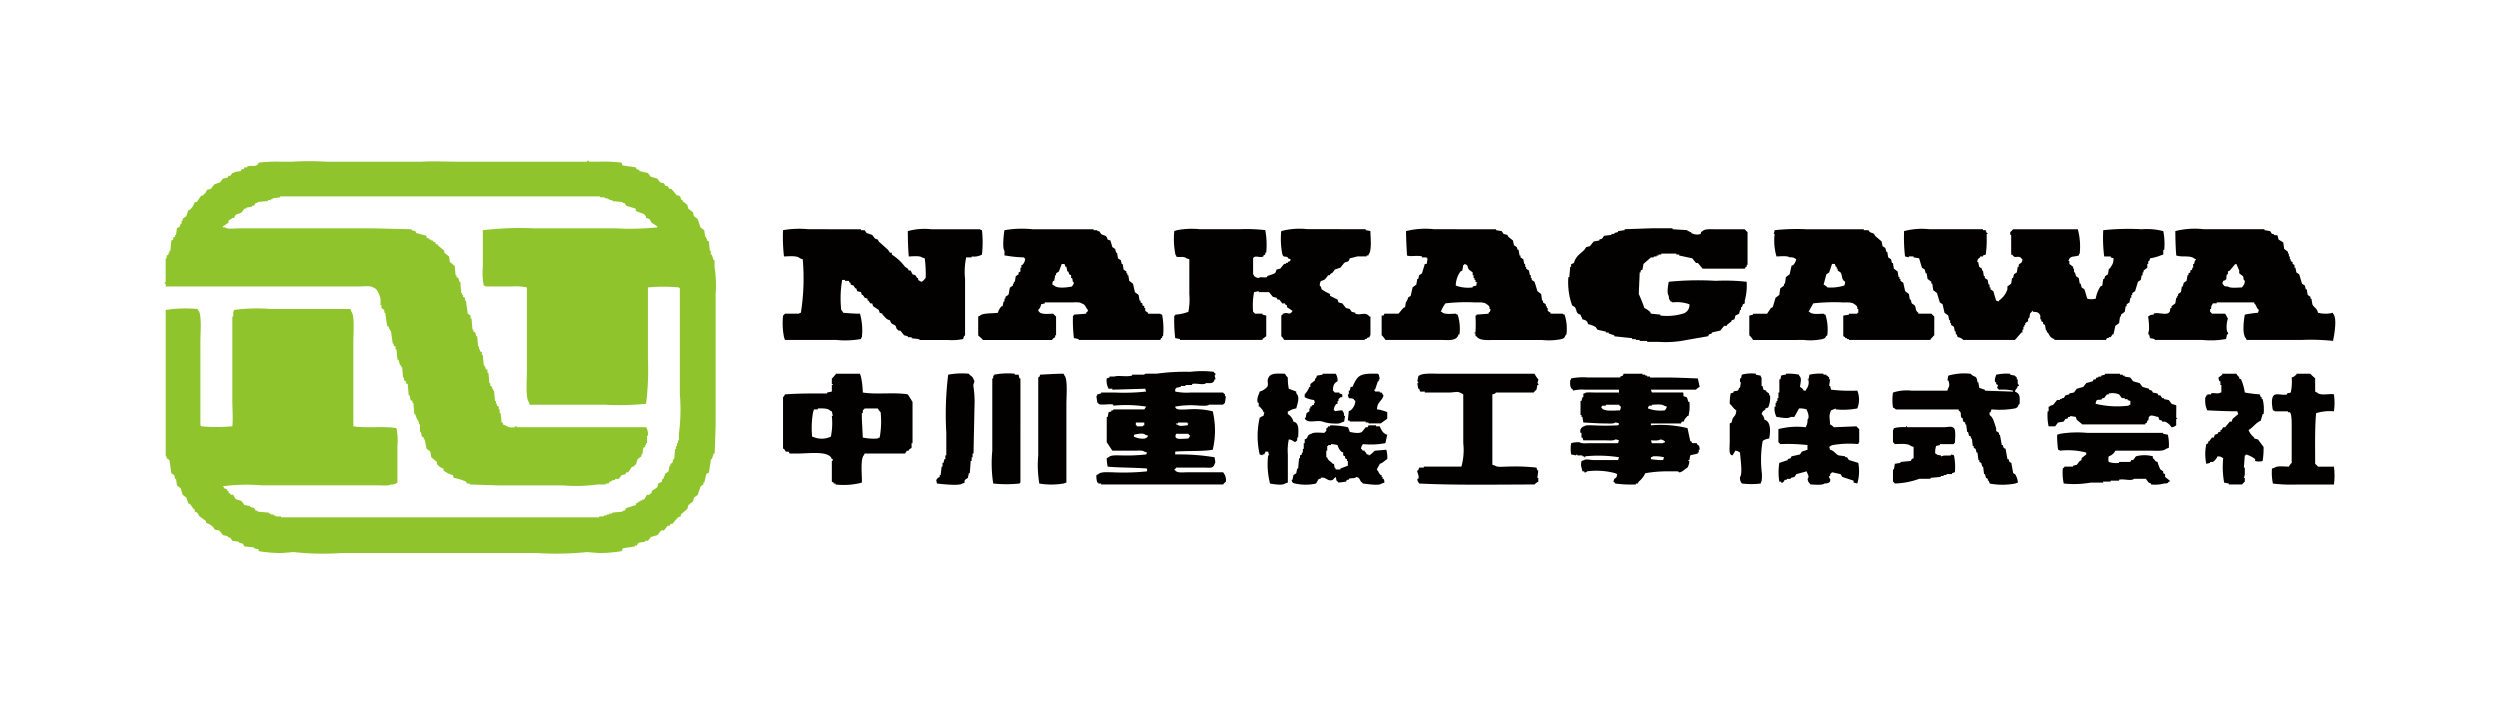 <svg id="ROGO" xmlns="http://www.w3.org/2000/svg" viewBox="0 0 140 40"><defs><style>.cls-1{fill:#8fc42c;}.cls-1,.cls-2{fill-rule:evenodd;}.cls-2{fill:#030000;}</style></defs><path class="cls-1" d="M40.015,14.94V14.572h-.053l-.105-.315H39.805v-.21h-.053l-.053-.525-.105-.053v-.105H39.542v-.105h-.053l-.053-.368-.21-.158-.158-.473-.21-.158-.053-.21-.263-.21-.053-.21-.263-.21v-.053l-.105-.052v-.105l-.105-.105h-.105q-.158-.184-.315-.368h-.105l-.105-.158h-.105l-.105-.158-.21-.052-.158-.21-.368-.105-.158-.21-.473-.105V9.528l-.158-.053-.053-.105q-.368-.053-.736-.105l-.053-.158a8.584,8.584,0,0,0-1.313-.053h-.525V9.003c-.106-.017-.105.053-.105.053H25.724c-.693,0-1.573-.042-2.102,0H18.316a17.244,17.244,0,0,0-1.997,0h-.525a8.623,8.623,0,0,0-1.314.053c-.032.105.007.045-.053.105-.158.148-.352.029-.578.105v.053H13.692l-.052.105h-.105l-.053.105-.368.052v.053h-.105l-.105.158h-.105l-.053.105-.263.053-.158.21-.315.105-.21.263-.21.053-.105.21h-.053l-.052.105h-.105l-.263.368h-.105a1.016,1.016,0,0,1-.263.42l-.105.053-.105.315-.21.158v.105h-.053v.158H10.119l-.053.158-.158.105-.053.368H9.804v.105l-.105.053v.105l-.105.052-.053.578H9.489v.105H9.436v.105l-.105.053v.158H9.278V15.78c-.003.013-.066.017-.053.105H9.278v.158H20.102c.223,0,.66-.059.788.053.252.068.345.39.42.63v.368H21.363v.158l.158.105v.158h.053q.053.368.105.736l.105.053v.105h.053v.105h.053q.053.368.105.736H22.046v.105l.105.053v.158h.053l.053.578h.052l.105.315h.053v.105h.053l.053.578H22.624v.158l.105.053v.105l.105.053.053.63h.053l.052.263.105.053v.105h.053l.053.63h.053l.105.315h.053v.105h.053v.158h.053V24.187h.053l.052.263.105.053v.105h.053l.105.525.21.158.053.315.315.263v.105a.613.613,0,0,0,.368.263v.105a1.377,1.377,0,0,0,.525.263l.053.158a2.658,2.658,0,0,1,.683.21l.052.105h.158v.053l1.681.053H31.556a8.458,8.458,0,0,0,1.891-.053h.473v-.053H34.078l.053-.105h.105v-.053l.21-.052v-.053h.21l.158-.21.21-.052.053-.105h.105l.21-.315h.105l.053-.105h.053l.105-.315.21-.158V25.448h.053l.053-.368.105-.053v-.105h.053V24.817h.053v-.42h.053a.8.8,0,0,0-.105-.473H28.929v-.053c-.105-.017-.105.053-.105.053a.655.655,0,0,1-.525-.105c-.198-.058-.075-.01-.158-.158h-.053l-.052-.525h-.053V22.926h-.053v-.158l-.105-.052v-.105H27.773v-.158h-.052l-.053-.578h-.053v-.105h-.053v-.105l-.105-.053v-.158h-.052l-.053-.578h-.053V20.719l-.105-.053v-.105h-.053v-.105H27.09l-.053-.578h-.053V19.721l-.105-.053v-.105h-.053v-.158h-.052l-.053-.578h-.053l-.053-.21-.105-.053V18.46h-.052l-.053-.63h-.053v-.158l-.158-.105-.105-.736h-.053v-.158l-.105-.052V16.516h-.053v-.105H25.829q-.026-.315-.052-.63h-.053l-.053-.21-.105-.053v-.105h-.053q-.026-.263-.052-.525l-.263-.21-.052-.315-.263-.21v-.105l-.368-.315v-.053h-.105c-.062-.205-.012-.068-.158-.158v-.053h-.105v-.052H24.043v-.053L23.885,13.311v-.105l-.578-.158-.052-.105-.21-.053v-.053q-1.129-.026-2.259-.052H13.429c-.233,0-.705.064-.841-.053h-.105v-.053l.315-.21v-.105c.041-.055.159-.093.21-.158h.105c.078-.284.223-.182.42-.315l.158-.21h.105v-.053l.315-.053v-.053h.105l.105-.158h.105v-.053l.578-.053v-.053h.158V11.157h.105v-.053l.42-.053v-.053H33.605v.053h.263v.053h.158v.053h.105v.052h.158v.053l.578.053v.053h.105l.105.158.525.158v.105c.04.067.387.156.473.21.03.019.038.072.105.105v.105c.288.065.183.088.315.263l.315.21V12.733a15.126,15.126,0,0,1-2.364.053H29.875a17.744,17.744,0,0,0-2.837.105v2.049A3.804,3.804,0,0,0,27.09,15.991c.105.032.045-.007.105.052h1.471a2.989,2.989,0,0,1,.841.053v4.729c0,.415-.085,1.476.105,1.681l.052.158H33.868a14.892,14.892,0,0,0,2.312-.053,15.304,15.304,0,0,0,.105-2.522V16.096a9.317,9.317,0,0,1,1.734,0c.045.059-.007.008.053.053v5.937a10.269,10.269,0,0,1-.053,2.207v.368h-.052v.158h-.053v.158H37.861v.158h-.053l-.053.578h-.053l-.052.21-.105.053v.105h-.053l-.053.315-.21.158v.105h-.053v.105l-.105.105v.105l-.21.105-.053.21-.315.21v.105l-.105.053v.053h-.158l-.158.263h-.105v.053h-.105v.053h-.105v.053c-.145.089-.096-.047-.158.158l-.525.158-.105.158h-.105V28.653l-.578.053v.053h-.158v.052H33.973v.053h-.158v.053h-.263v.053H15.741v-.053h-.315v-.053h-.105v-.053h-.158v-.052H15.058v-.053l-.63-.053v-.053h-.105l-.105-.158-.21-.053v-.053l-.315-.053-.158-.21c-.117-.079-.271-.064-.368-.158l-.105-.21h-.158v-.053l-.105-.053v-.105h-.053l-.052-.105-.158-.053v-.053c-.059-.045-.008.007-.053-.053a9.938,9.938,0,0,1,2.154-.052h6.568c.205-0.0.567.047.683-.053a.46.46,0,0,0,.368-.105V24.975a3.603,3.603,0,0,0-.053-.998c-.696-.126-1.72.015-2.417-.105v-4.729c0-.41.087-1.485-.105-1.681l-.053-.158h-4.466a9.333,9.333,0,0,0-2.049.053c-.02.106-.053.105-.053.105v.263H13.009v4.624c0,.505.05,1.179,0,1.524a9.318,9.318,0,0,1-1.734,0c-.045-.059.007-.008-.053-.053V19.091c0-.41.087-1.485-.105-1.681l-.052-.105a7.109,7.109,0,0,0-1.786.053V25.553h.053v.105l.158.105q.052.368.105.736l.158.105.053.21h.052l.053.368.21.158.105.368.21.158.105.315.105.053c.094.101.144.238.263.315V28.653c.204.056.155.12.263.263l.368.263v.105a.864.864,0,0,1,.42.263l.053.105.263.053.21.263.263.053v.053l.158.052.105.158.368.053v.053l.21.052.105.158.525.053v.053l.263.052v.105a7.356,7.356,0,0,0,1.314.105l.63-.053a15.421,15.421,0,0,0,2.732.053h10.876a16.715,16.715,0,0,0,2.837-.053l.631.053a7.362,7.362,0,0,0,1.313-.105c.032-.105-.007-.045.053-.105v-.052l.683-.105v-.053h.105l.105-.158.368-.053V30.282h.158l.158-.21.368-.105.21-.263h.158l.21-.263h.105l.053-.105h.105q.158-.184.315-.368l.158-.053v-.105q.184-.158.368-.315l.053-.21.263-.21.053-.21.21-.158.158-.473.158-.105v-.105h.053l.105-.473.158-.105.105-.736h.053l.105-.315h.053l.053-1.524V16.463A6.766,6.766,0,0,0,40.015,14.94Z"/><path class="cls-2" d="M96.97,17.935l.158-.052.053-.21.21-.105.053-.21h.053V17.199h.052l.053-.158.105-.053v-.158a3.068,3.068,0,0,0,.105-1.051,11.106,11.106,0,0,0-1.734-.053,16.639,16.639,0,0,0-2.627.053c-.031.152-.127.653,0,.788.012.226.032.178.105.315.105.032.045-.007.105.053a2.061,2.061,0,0,1,.946.105.489.489,0,0,1-.368.525,3.139,3.139,0,0,1-1.261.105v-.053l-.525-.052-.052-.105a1.309,1.309,0,0,0-.315-.21,8.128,8.128,0,0,0-.315-.788q.026-.604.052-1.208h.053v-.105l.105-.053.053-.315.42-.368h.158v-.052h.158v-.053h.105v-.053h.158v-.053h.841v.053h.158v.053l.736.158.21.263h.105l.263.315h2.364l.053-.105h.053v-.105H97.863V12.996a1.056,1.056,0,0,1-.158-.158H96.024c-.267 0-.55-.027-.683.105-.088.06-.073.032-.105.158a.647.647,0,0,1-.525-.053v-.053h-.105v-.053h-.105v-.053l-.841-.053v-.052H92.504q-.762.026-1.524.052v.053l-.368.053v.053l-.21.053v.053h-.158v.052l-.42.053-.105.158-.158.053v.052l-.315.053-.21.263-.21.053-.105.158c-.225.22-.498.367-.578.736-.105.032-.045-.007-.105.053h-.053v.158h-.053q-.026.289-.052.578H87.828a3.807,3.807,0,0,0,.21,1.576l.158.105c.129.197.035.347.315.42.036.143.071.119.105.263.181.036.273.084.315.263a2.027,2.027,0,0,1,.42.158l.105.158.473.105v.053H90.087v.053l.315.105v.053q.499.053.998.105v.053h.21V19.038h.21v.053h.42v.053h.63a5.761,5.761,0,0,0,1.576-.105q.604-.105,1.208-.21l.053-.105.158-.053v-.053l.473-.105.21-.263h.158v-.052l.263-.21ZM53.939,18.985c.025-.114.034-.149.105-.21V15.623a3.834,3.834,0,0,1,.053-1.156v-.053h.315v-.052a.953.953,0,0,0,.578-.105,6.207,6.207,0,0,0,0-1.366c-.105-.032-.045.007-.105-.053H52.152a3.449,3.449,0,0,0-1.314.105c.001.481.016,1.015.053,1.419.207-.005.622-.052.736.052l.158.053a6.476,6.476,0,0,1,.053,1.103c-.069.055-.078.107-.158.158-.06.059 0.0.022-.105.053-.049-.062-.121-.058-.158-.105v-.105h-.053l-.105-.158-.158-.053-.105-.21h-.105l-.053-.105-.158-.105a2.802,2.802,0,0,0-.736-.683v-.105h-.105l-.105-.158q-.263-.236-.525-.473l-.052-.105-.158-.053-.158-.21-.315-.105-.105-.158h-.21v-.053H45.269a5.188,5.188,0,0,0-1.419.053,9.496,9.496,0,0,0,.053,1.471c.299-.007.752-.057.893.105l.158.053a12.314,12.314,0,0,1-.105,2.995c-.105.032-.045-.007-.105.053h-.788a.632.632,0,0,1-.105.105,4.14,4.14,0,0,0,.053,1.208l.053.158h2.89a4.992,4.992,0,0,0,1.366-.053c.032-.105-.007-.045.052-.105a3.482,3.482,0,0,0-.105-1.313c-.339-.001-.677-.029-.946-.053a.407.407,0,0,0-.105-.158,6.028,6.028,0,0,1,.053-1.681h.158v.052h.21l.053.105h.052v.105l.158.053.105.158h.052l.053.158.21.052.052.158h.053l.105.158.158.053v.105h.053l.105.158h.105l.052.158.315.21.053.158.158.053v.052c.157.136.178.259.42.315.063.241.161.191.315.315l.053.158.105.105h.105l.21.263.21.053v.052h.21v.053c.168.058.354.003.473.105H53.098A2.989,2.989,0,0,0,53.939,18.985Zm11.034.053.053-.105h.053v-.105h.053a4.284,4.284,0,0,0-.053-1.208c-.105-.032-.045.007-.105-.052h-.683v-.053l-.158-.105v-.158H64.079v-.105l-.105-.053v-.105l-.105-.052v-.105h-.053l-.053-.315-.21-.158-.105-.473-.21-.158-.053-.315H63.133v-.105h-.053v-.105l-.158-.105-.053-.315h-.053L62.766,14.572l-.158-.105-.053-.315h-.053l-.053-.21-.158-.105-.105-.368-.158-.052c-.074-.285-.181-.19-.368-.315l-.105-.158H61.452v-.053h-.21v-.053H57.827a5.772,5.772,0,0,0-1.576.053c-.036.178-.134,1.011,0,1.156v.263h.053a7.268,7.268,0,0,0,1.051.105v.053h.053a.503.503,0,0,1-.158.368h-.053v.158h-.052v.21l-.105.053v.105l-.158.105-.052.315h-.053v.105h-.053v.105l-.158.105c-.052.094-.044.325-.105.42l-.158.105v.105h-.053v.158h-.052l-.053.263h-.053a.773.773,0,0,0-.21.368c-.247.042-.841.002-.998.158l-.105.053v1.051c.017.036.21.175.263.263H58.93v-.053l.158-.105v-.105h.052V17.724a1.097,1.097,0,0,1-.158-.158c-.269.008-.678.058-.788-.105-.059-.06-.022 0-.052-.105a.517.517,0,0,0,.158-.315l.21-.053v-.052h1.471c.185 0.0.478-.038.578.052.258.068.211.227.368.368-.033.129-.021.092-.105.158v.053l-.683.052v.053h-.053a8.111,8.111,0,0,0,.053,1.261l.263.053V19.038Zm-4.939-2.995c-.254.051-.821.131-.998-.052L58.93,15.938c.016-.12.007-.135.053-.21h.053l.053-.315h.052v-.105l.158-.105.158-.42H59.613l.053.158h.053l.052.263h.053l.053.158.105.053v.158h.053c.063.15-.012.156.105.263C60.106,15.96,60.083,15.948,60.033,16.043Zm5.832-1.734v.053c.14.081.414-.042.578.105l.158.053v1.944a3.604,3.604,0,0,1-.053.998,2.591,2.591,0,0,1-.736.158v.053h-.053a8.111,8.111,0,0,0,.053,1.261l.263.053V19.038h4.624v-.053l.21-.158V17.672l-.21-.053v-.052h-.42a.523.523,0,0,0-.105-.105,3.885,3.885,0,0,1,.053-1.103l.263-.052v.052h.578l.21.263.21.052.053.105h.105l.158.21h.158v.053l.105.053V17.199l.315.21c-.181.298-.247.032-.525.158a.433.433,0,0,1-.105.105v1.156a.699.699,0,0,1,.158.21h4.519v-.053h.105v-.053l.158-.053c.032-.105-.007-.045.052-.105V17.724H76.689c-.233-.299-.46-.037-.788-.158v-.053l-.21-.053-.105-.158-.21-.052-.21-.263-.21-.052-.053-.158-.42-.21v-.105a2.59,2.59,0,0,1-.473-.263c-.025-.114-.034-.149-.105-.21.026-.373.127-.201.315-.368l.158-.21h.105v-.053l.158-.105.105-.158.315-.105.21-.263c.179-.122.238-0.0.315-.263.115-.02.326-.078.42-.105h.525v-.053h.105v-.053c.197-.195.114-.938.105-1.314l-.263-.053v-.053H73.221a4.098,4.098,0,0,0-1.471.105,4.447,4.447,0,0,0,.053,1.261c.07.254.115.119.315.21v.053l.158.053c-.06.206-.014.068-.158.158v.052h-.105v.053h-.105l-.21.263-.21.053-.053.158c-.09.114-.327.145-.473.21v.053c-.169.062-.359-.042-.473.053-.17-.02-.153-.048-.263-.105-.032-.105.007-.045-.053-.105v-.893c.104-.203.368.001.578-.105v-.053l.105-.053v-.105h.053a4.477,4.477,0,0,0-.053-1.261,8.978,8.978,0,0,0-1.419-.053H67.179a4.439,4.439,0,0,0-1.261.053l-.158.053a4.447,4.447,0,0,0,.053,1.261C65.845,14.309,65.806,14.249,65.865,14.309Zm21.647,3.258h-.683v-.053l-.158-.105v-.158h-.052v-.105h-.053v-.105l-.158-.105v-.105h-.053l-.052-.368-.21-.158-.158-.525-.158-.105v-.105H85.726V15.413h-.052l-.053-.263-.158-.105v-.105h-.053V14.782h-.052l-.053-.263-.158-.105v-.105h-.053L85.043,13.994h-.053l-.053-.158-.158-.105-.053-.263-.263-.21-.053-.105-.21-.052-.105-.158-.315-.053v-.053H80.314a4.446,4.446,0,0,0-1.576.105c.001.474.035.966.053,1.366.211.08.572-.024.841.053v.052H79.894v.053h.052l-.052.315h-.105l-.158.525-.158.105-.053.21h-.053l-.053.315-.21.158-.105.473-.158.105v.105h-.053v.105H78.738l-.053.315-.105.053-.263.315H77.53l-.053.105H77.372v1.103a1.151,1.151,0,0,1,.21.263h3.047c.495,0,.946.086,1.051-.315h.053a2.607,2.607,0,0,0-.105-1.103c-.105-.032-.045.007-.105-.052-.269.008-.678.058-.788-.105h-.053a2.08,2.08,0,0,1,.263-.473,10.276,10.276,0,0,1,1.681-.052c.254 0.0.505-.021.63.105a.315.315,0,0,1,.158.158v.105h.052c-.017.163-.011.136-.105.21v.053l-.683.052v.053H82.626a7.793,7.793,0,0,1,0,.946h-.053v.053h.053v.158h.053c.173.264.615.21,1.051.21h2.627a3.562,3.562,0,0,0,1.103-.053c.212-.061.131-.145.263-.263a2.607,2.607,0,0,0-.105-1.103C87.513,17.588,87.572,17.627,87.512,17.567Zm-4.834-1.681v.105l-.21.052v.053a2.032,2.032,0,0,1-.788-.053l-.158-.052a1.372,1.372,0,0,1,.263-.788l.105-.053.053-.315h.053V14.782c.26.065.146.144.263.315l.21.158v.158H82.521v.158h.053v.105h.053v.105l.105.053C82.716,15.906,82.703,15.815,82.679,15.886ZM101.016,19.038a3.27,3.27,0,0,0,1.051-.053c.213-.062.105-.106.263-.21a2.797,2.797,0,0,0-.105-1.156c-.105-.032-.045.007-.105-.052-.269.008-.677.058-.788-.105h-.053q.131-.236.263-.473a10.276,10.276,0,0,1,1.681-.052c.254 0.0.505-.021.63.105a.315.315,0,0,1,.158.158v.105h.053v.21h-.053v.053h-.473v.052l-.315.053v1.156l.105.052v.053h.105v.053h.105V19.038h4.571v-.053c.092-.065.128-.142.21-.21V17.724a1.097,1.097,0,0,1-.158-.158h-.736v-.053c-.199-.152-.095-.242-.21-.42l-.158-.105-.053-.21h-.053l-.053-.315-.21-.158-.105-.473-.158-.105v-.105h-.053v-.105h-.053l-.053-.315-.21-.158-.053-.315h-.053l-.053-.21-.158-.105-.053-.315h-.053l-.053-.21-.158-.105-.053-.263q-.184-.158-.368-.315l-.053-.105c-.154-.105-.209-.028-.315-.21h-.263v-.053h-3.205a11.531,11.531,0,0,0-1.786.053,1.113,1.113,0,0,1-.053.21h.053a3.185,3.185,0,0,0,.105,1.261c.207-.005.622-.052.736.052a.46.46,0,0,1,.368.105.653.653,0,0,1-.158.315l-.105.053-.105.473-.21.158-.053.368h-.053v.105l-.21.158-.053.368-.21.158-.158.525-.105.053-.21.315h-.788v.052l-.21.053v1.103a1.149,1.149,0,0,1,.21.263Zm1.261-3.678.158-.105.158-.473h.158l.053.158h.053v.105h.053v.105l.158.105c.135.206.028.379.263.525a.557.557,0,0,1-.052.21,2.501,2.501,0,0,1-.946.105.699.699,0,0,0-.21-.158Zm12.4,3.258c.103.182.145.303.368.368V19.038h2.89l.053-.105h.105v-.053h.105l.105-.158h.052l.105-.473.21-.158.053-.368h.053v-.105l.21-.158.053-.315h.053v-.105l.158-.105.053-.263h.052V16.516h.053v-.105l.158-.105.158-.525.158-.105.053-.263h.052V15.255h.053v-.105l.21-.158V14.782h.052v-.158h.053l.053-.158a2.67,2.67,0,0,0,.578-.158l.158-.053V13.994h.053a3.688,3.688,0,0,0-.053-1.051,3.697,3.697,0,0,0-1.208-.105,13.36,13.36,0,0,0-2.154.053,8.078,8.078,0,0,0,.053,1.471h.368v.052l.158.053c-.016.347-.088.345-.21.578h-.053l-.053.315-.158.105-.053.158h-.053l-.053.368-.105.052a1.814,1.814,0,0,0-.263.683.94.94,0,0,1-.473,0l-.158-.525-.158-.105-.053-.21h-.053l-.052-.315-.158-.105L116.2,15.255h-.053v-.21h-.052v-.105l-.21-.158v-.158h-.053c.081-.323.295-.223.578-.315.032-.105-.007-.045.052-.105a3.658,3.658,0,0,0-.105-1.366h-3.625a1.025,1.025,0,0,1-.158.158v.158h.052v1.103h.053c.202.264.229.045.473.158a.417.417,0,0,0,.105.105c-.042.295-.112.163-.21.315v.105h-.053l-.053.315-.158.105-.053.21h-.053l-.053.315-.21.158v.158a1.218,1.218,0,0,1-.473.63v.053l-.158-.053-.158-.525-.158-.105v-.105h-.053v-.158h-.053l-.053-.263-.158-.105v-.105h-.053l-.053-.315h-.053v-.105l-.158-.105-.053-.263h-.053c.02-.191.047-.176.158-.263v-.052h.158v-.053l.158-.053a5.774,5.774,0,0,0,.053-.946v-.21h.052v-.053h-.052c-.032-.105.007-.045-.053-.105v-.053h-.158v-.053h-2.995a3.923,3.923,0,0,0-1.419.105,9.149,9.149,0,0,0,.053,1.419l.21.052v-.052h.263v.052l.315.053.158.525.158.105.053.21h.053l.053.315.21.158v.105h.053l.053.368.21.158.158.525.158.105.105.473.21.158.053.263h.053v.158h.053v.105l.158.105.053.263h.053v.158h.053l.053.158a.531.531,0,0,1,.315.158h2.89l.368-.42h.052V18.46h.053v-.158h.053v-.105h.053v-.105l.158-.105v-.158h.053c.079-.192-.01-.248.158-.368v-.053h.053v.053c.255.006.344.035.42.21v.21h.053v.105l.105.053v.105l.105.053.053.315h.053v.105Zm9.983.368.053-.263h.052a.136.136,0,0,0-.052-.158,1.526,1.526,0,0,1,.052-.736c-.017-.072-.01.008-.052-.053-.032-.127-.055-.116-.105-.21h-.736a.638.638,0,0,0-.105-.105v-.158h.052c.012-.226.032-.178.105-.315h.21v-.052h2.102v.052c.143.111.108.262.263.368l-.053.158a6.231,6.231,0,0,0-.736.105c-.058.295-.156,1.11.053,1.314l.053.105h3.047a11.614,11.614,0,0,1,1.786.053c.056-.262.256-1.302,0-1.524v-.053a1.721,1.721,0,0,1-.841,0c-.066-.282-.225-.278-.315-.473l-.053-.315h-.053v-.105l-.158-.105-.052-.315h-.053l-.053-.21-.158-.105-.158-.525-.158-.105-.052-.263h-.053v-.158l-.105-.053v-.105l-.105-.053v-.105h-.052v-.158h-.053v-.158h-.053v-.105l-.21-.158-.053-.368-.263-.158-.053-.21c-.056-.069-.12-.008-.21-.053v-.052h-.105l-.105-.158-.315-.053v-.053h-3.415a4.446,4.446,0,0,0-1.576.105c.001.465.018.978.052,1.366.337.122.828-.044,1.051.21h.053V14.572h-.053l-.053.21h-.052v.21h-.053v.105l-.105.053v.105l-.105.053v.105h-.053l-.052.315-.158.105-.053.21h-.053l-.052.315-.158.105v.105h-.053v.105h-.053l-.052.315-.21.158v.105h-.053c-.068.143.013.154-.105.263-.178.155-.642-.057-.841.053v.052c-.226.012-.178.032-.315.105a3.859,3.859,0,0,1,.053.736l-.053.263h.053l.053.21.263.053V19.038h2.68A4.795,4.795,0,0,0,124.659,18.985Zm-.158-3.258c.274-.081.122-.135.21-.368h.052v-.158l.105-.053.263-.315c.06-.059-0-.022.105-.053.045.111.116.269.158.368v.158l.21.158c.069.119-.027.144.105.263-.014.239-.074.224-.158.368-.216.005-.668.057-.788-.053-.177-.006-.192.002-.263-.105-.059-.06-.022 0-.053-.105C124.508,15.773,124.471,15.833,124.501,15.728Zm-57.322,6.988c.177-0.0.429.031.525-.053h.788a.634.634,0,0,1,.105-.105l.053-.368H68.598v-.105c-.01-.017-.076-.052-.105-.105H66.706a3.197,3.197,0,0,1-.893-.053v-.158h.052v-.052l.263-.053v-.053h.263v-.053h.368v-.053c.245-.07.622.086.788-.053.283.012.42.018.473-.21h.053l-.053-.21s.041-.012.053-.105a.209.209,0,0,1-.105-.105,5.534,5.534,0,0,0-1.314,0,11.73,11.73,0,0,0-1.891.105h-.578c-.1.009-.105.053-.105.053h-.683v.053c-.306.085-.751-.024-.998.053H62.135v.052l-.158.053a.953.953,0,0,0,.105.578h.21v.053l1.839-.053.053.158a11.418,11.418,0,0,1-1.786.053h-.736v.053l-.21.052c-.032.105.007.045-.053.105l.053.368h.053v.053c.165.111.697-.026.841.053v.053a7.347,7.347,0,0,1,1.839.052l-.105.158H62.345v.053h-.105v.053l-.158.052-.053.263h-.052V24.765l.315.473h1.261c.176 0.0.431-.032.525.052l.158.053-.053.105a9.86,9.86,0,0,1-1.471.053c-.256 0-.503-.02-.63.105l-.105.053a2.417,2.417,0,0,0,.052.473c.64.061,1.567.05,2.207.105v.158a12.823,12.823,0,0,1-1.944.053c-.29 0-.641-.039-.788.105l-.105.052a1.089,1.089,0,0,0,.053.42h.053v.053h.158v.053h6.83a1.005,1.005,0,0,1,.158-.158.686.686,0,0,0-.158-.525H66.496c-.26-0-.572.051-.683-.105-.059-.045-.008.007-.053-.053a.209.209,0,0,0,.105-.105h1.524c.34-0.0.553.08.63-.21.072-.089.016-.176,0-.368a12.256,12.256,0,0,0-2.207-.158v-.158c.6-.056,1.509-.002,2.102-.105a4.686,4.686,0,0,0,0-2.154,4.551,4.551,0,0,0-1.419-.105c-.196-0-.521.042-.63-.053-.059-.06-.022 0-.052-.105A5.049,5.049,0,0,1,67.179,22.716Zm-3.573.946h.473v.158c-.105.032-.045-.007-.105.053h-.315v-.053h-.053Zm.631.841c-.105.032-.045-.007-.105.053a1.093,1.093,0,0,1-.63-.105V24.345c.144-.03.5-.124.63,0l.158.053Zm1.734-.788v-.052h.525v.052h.053l-.053.105c-.238.011-.437.084-.578-.053h-.053C65.792,23.684,65.963,23.723,65.971,23.714Zm-.105.578h.683a.209.209,0,0,0,.105.105l-.105.158C66.099,24.577,65.697,24.651,65.865,24.292ZM48.317,21.98a4.824,4.824,0,0,0-.105-.893l-.053-.158H46.793V20.982c-.09.067-.116.148-.21.21v.315h.052v.053h-.052v.368l-.263.053v.053h-.736c-.547,0-1.161.014-1.629.052a.407.407,0,0,1-.105.158v2.89h.053l.105.158h.158l.053.105h.473c.616.001,1.75-.175,1.891.315h.052c.033.097-.031.075-.052.105v1.156l.105.053v.053h.105v.053a4.005,4.005,0,0,0,1.471-.105c.025-.245-.1-1.318.105-1.524l.053-.105H50.681l.105-.158h.105V25.185l.158-.105v-.263h.053V22.506l-.263-.42C50.109,21.953,49.047,22.107,48.317,21.98Zm-1.734,1.314a3.841,3.841,0,0,1-.053,1.156,1.178,1.178,0,0,1-.893.053l-.158-.053a5.087,5.087,0,0,1,.053-1.366l.053-.158h.21v-.053c.324-.007.592-.013.736.158h.053l.052.263Zm2.68,1.208c-.105.032-.045-.007-.105.053a2.883,2.883,0,0,1-.841-.053l-.053-1.051v-.315h.053v-.158a.517.517,0,0,0,.105-.105h.736a.723.723,0,0,0,.158.21A5.062,5.062,0,0,1,49.262,24.502Zm5.254-3.258c-.053-.194-.17-.175-.263-.315a4.086,4.086,0,0,0-1.156.053,18.098,18.098,0,0,0-.105,3.258v1.261h-.053v.21h-.053l-.053.21h-.053v.21H52.73l-.052.473h-.053v.105l-.105.053c-.133.155-.079.117-.053.315.218.024,1.253.15,1.419,0,.252-.075.058-.047.158-.21l.158-.105.053-.263h.053q.026-.341.052-.683h.053v-.21H54.464v-.21h.053l.053-2.575a5.985,5.985,0,0,0-.053-1.156C54.468,21.462,54.64,21.39,54.517,21.245Zm2.522-.263h-.21v-.053a4.086,4.086,0,0,0-1.156.053v.053h-.053v.158h-.052v4.046a7.454,7.454,0,0,0,.052,1.839,7.131,7.131,0,0,0,1.471,0c.045-.059-.007-.008.053-.053V21.192h-.053Zm2.522-.053c-.459.001-.928.036-1.314.053-.034.124-.015.098-.105.158v4.361a6.045,6.045,0,0,0,.052,1.524v.053a4.127,4.127,0,0,0,1.366,0l.158-.053V22.611c0-.397.083-1.384-.105-1.576ZM72.538,24.765c.03-.056.094-.086.105-.105v-.158h.053c.015-.413.073-.813-.263-.893a.67.67,0,0,0-.315-.42v-.158h.053a1,1,0,0,1,.42-.158c.05-.225.231-.646,0-.841v-.105l-.42-.158a3.188,3.188,0,0,1-.053-.63.699.699,0,0,1-.158-.21c-.448-.009-.818-.062-.946.263-.065.166.042.358-.053.473a.836.836,0,0,1-.42.263c-.037.168-.185.365-.105.63h.053v.21h.053c.085.117.164.154.21.315h.053l-.053.21c-.127.032-.116.055-.21.105a4.591,4.591,0,0,0,0,2.049l.158.053V25.448h.105c.032-.105-.007-.045.053-.105v-.053h.158l.053.21h-.053a4.351,4.351,0,0,0,.105,1.576c.155.032.704.128.841,0l.158-.053V25.448a2.989,2.989,0,0,1,.053-.841C72.365,24.632,72.395,24.698,72.538,24.765ZM73.589,22.663c-.131.035-.087.025-.158.105h-.053v.105h-.053v.158l-.158.105-.053.263H73.064c.032.105-.007.045.053.105.208.202.613.008.946.105a2.042,2.042,0,0,0,.525.105c.172.004.436.031.525-.052l.158-.053.053-.315h-.053c-.012-.226-.032-.178-.105-.315a2.08,2.08,0,0,0-.42.053v-.053h-.053a.488.488,0,0,1,.158-.368h.053v-.158h.053v-.105c.016-.025.073-.045.105-.105h.105v-.158l-.158-.052v-.053h-.263a.449.449,0,0,0-.105-.105c.014-.253.034-.399.263-.525a.678.678,0,0,0-.105-.42h-.736V20.982l-.315.053-.053.158h-.053v.105l-.263.21V21.665h-.053a1.272,1.272,0,0,1-.263.42V22.243a1.429,1.429,0,0,0,.525.158l.053.158H73.589Zm3.888-.525c-.061-.048-.072-.134-.105-.158h-.105v-.053h-.263v-.053h-.053v-.053h.053l.158-.473h.053v-.105h.053l-.053-.263c-.059-.045-.008.007-.053-.053-.982-.021-1.127.046-1.419.736h-.105l-.053.21H75.533v.21h-.053c.041.347.111.151.315.263.018.01.045.077.105.105a.71.71,0,0,1-.263.525l-.105.053-.053.525h.105v.053h.893v.053h.158v.052h.683l.368-.263v-.368a2.238,2.238,0,0,0-.578-.158C77.138,22.463,77.402,22.474,77.477,22.138Zm8.459-1.208h-5.307c-.368,0-1.079-.062-1.208.158l-.053.263s.066.014.053.105h-.053l.053.315h.053l.053.158h.263v.053H81.155c.22-0.0.487-.072.578,0,.127.032.116.055.21.105V24.817a3.449,3.449,0,0,1-.105,1.314H79.736v.053h-.263l-.053.158h-.053c-.037.096.142.314.053.473h-.053c.02.17.048.153.105.263,2.051.099,4.325.056,6.463.053a.699.699,0,0,1,.21-.158v-.21h-.053l.053-.42h-.053l-.053-.158A11.222,11.222,0,0,0,84.36,26.131c-.195-0-.522.042-.63-.053l-.158-.053V22.085c.114-.025.149-.034.21-.105h2.102a1.054,1.054,0,0,1,.158-.158l.053-.263h.053c.024-.086-.051-.097-.053-.105a.997.997,0,0,0,.053-.21A1.166,1.166,0,0,1,85.936,20.929Zm9.247.736-.105-.473c-.551-.02-1.212-.053-1.839-.053H92.399V21.087h-.158v-.053h-.105V20.982h-.158v-.053H90.928l-.053.105c-.109.072-.075-.024-.158.105H88.931a3.401,3.401,0,0,0-.946.053c-.032.105.007.045-.053.105-.009.28-.016.427.158.525v.053a2.231,2.231,0,0,1,.683-.053h1.891v.158H89.246c-.176 0-.43-.032-.525.053h-.053V22.243h-.053l-.052.21h-.053v.788h.053v.105h.052l.053.315c.385.016.811.053,1.261.052.176-0.0.431.032.525-.052a.557.557,0,0,1,.21.052c-.032.105.007.045-.053.105a13.235,13.235,0,0,1-1.419,0c-.168 0-.383-.025-.473.053a.283.283,0,0,0-.21.368h.053v.263h.052l.053.158h1.261c.176-0.0.431.032.525-.052a.557.557,0,0,1,.21.052l-.053.158H89.036c-.185-0-.477.037-.578-.053a1.414,1.414,0,0,0-.473.053,1.846,1.846,0,0,0,0,.63l.263.053.052-.053c.069.029-.021.042.053.053h.263v.053h.105v.052h.053V25.553a7.588,7.588,0,0,1,1.891.052l-.053.158H89.246c-.213-.001-.432-.074-.525,0l-.158.053c-.055.312-.006.291.052.578h.105v.053a.137.137,0,0,0,.158-.053,4.11,4.11,0,0,1,1.576.105l.105.053c-.019.177-.038.195-.158.263l-.053.158a.209.209,0,0,1,.105.105,6.83,6.83,0,0,0,1.156.053v-.053h.105l.053-.105a1.327,1.327,0,0,0,.368-.473,7.401,7.401,0,0,1,1.366-.105h.473c.013.003.017.071.105.053.146-.03.294-.195.42-.263a.754.754,0,0,0,.105-.368H94.553v-.053h.053c.032-.12.022-.177.052-.263.099-.037.321-.07.42-.105V25.343h.053v-.158h.053c-.016-.222-.029-.219-.158-.315V24.817h-.263l-.053-.105H94.658q-.079-.368-.158-.736a6.281,6.281,0,0,0-2.049-.158v-.105h1.681l.053-.105h.105c.045-.16.125-.2.21-.315H94.553a2.259,2.259,0,0,0,.053-.788H94.553c-.032-.038-.05-.216-.105-.263l-.158-.053c-.05-.073.023-.166-.053-.21H92.504l-.053-.158h2.522A.7.7,0,0,1,95.183,21.665Zm-4.466,1.314c-.316.007-.847.067-.998-.105-.059-.06-.022 0-.053-.105h.053v-.052h.21v-.053h.736a.209.209,0,0,0,.105.105A.557.557,0,0,1,90.717,22.979Zm2.417,2.785a3.992,3.992,0,0,1-.683-.053v-.105c.105-.032.045.007.105-.052a2.048,2.048,0,0,1,.63.052Zm-.158-1.156c.17.02.153.048.263.105V24.765c-.105.032-.045-.007-.105.053h-.63l-.053-.158C92.623,24.665,92.887,24.69,92.977,24.607Zm-.473-1.891v-.053c.198-.005.575-.047.683.053l.158.052c-.032.127-.055.116-.105.21a2.061,2.061,0,0,1-.946-.105v-.105h.053v-.052Zm6.357.21v-.053l.158-.053a1.378,1.378,0,0,0,.105-.683h-.053v-.105l-.158-.105v-.053l-.158-.053-.053-.21h-.053v-.473c-0-0-.036.006-.053-.105l-.263-.053v-.053a2.001,2.001,0,0,0-.788.053l-.052.21h-.053v.21h.053l-.053.315H97.39c-.07.254-.115.119-.315.21v.053l-.158.053a2.816,2.816,0,0,0-.052.578c.137.113.206.274.368.368-.025.332-.1.273-.21.473l-.053.21-.105.052V24.765c0,.203-.049.571.052.683.06.059-0.0.022.105.053l.158-.263c.17.02.154.048.263.105.007.26.158,1.191,0,1.366a.46.46,0,0,0,.105.368,4.463,4.463,0,0,0,1.051,0l.053-.158a1.998,1.998,0,0,0,0-.525,6.222,6.222,0,0,1,.053-1.681c.05-.09.249-.135.368-.158.077-.373.106-.96-.263-1.051a.531.531,0,0,0-.158-.315C98.698,23.024,98.754,23.019,98.861,22.926Zm5.096.946-1.261.053a.699.699,0,0,0-.21-.158c-.014-.371-.083-.489.053-.788l.263-.105V22.926a4.281,4.281,0,0,0,1.208-.053,1.331,1.331,0,0,0,0-.998,9.48,9.48,0,0,1-1.471-.053l-.053-.21h-.053l.053-.368h-.053v-.105c-.012-.021-.074-.048-.105-.105h-.053V20.982h-.158v-.053a2.675,2.675,0,0,0-.788.053l-.053.263h-.053c-.005.074.042-.021.053.053a.589.589,0,0,1-.105.473l-.053.105h-.105a.519.519,0,0,0-.21-.21c.019-.242.122-.482-.053-.63V20.982a2.959,2.959,0,0,0-.736-.053V20.982a.667.667,0,0,0-.263.053c-.03.073-.019.118-.053.21h-.053v.736h-.053v.315h-.053v.158h-.053v.105h-.052v.21h-.053a.953.953,0,0,0,.105.578c.187.014.643.135.788,0h.21l.263-.473a1.089,1.089,0,0,1,.42.053c.054.124.194.432.053.578a.678.678,0,0,1-.105.42,4.178,4.178,0,0,0-1.524.105V24.765a.639.639,0,0,1,.105.105,9.817,9.817,0,0,1,1.524.053v.263l-.315.105-.105.158-.473.105-.053.105-.158.053v.053l-.473.158a3.293,3.293,0,0,0,0,1.051h.105v.053c.138.041.156-.125.21-.158h.105v-.053H100.28v-.053l.21-.053.105-.158.578-.158c.038.153.175.286.053.42.028.221.074.171.158.315.216.005.668.057.788-.053.197-.009.354-.032.315-.263a.141.141,0,0,1-.053-.158h.053v-.105c.014-.025.074-.041.105-.105l.473.105.105.158q.315.105.63.21v.105l.21.053a2.472,2.472,0,0,0,.053-1.156l-.525-.158-.105-.158h-.105V25.553l-.368-.053c-.172-.073-.242-.261-.473-.315l-.053-.158c.094-.05.082-.075.21-.105a5.405,5.405,0,0,1,1.419-.053c.032-.105-.007-.045.053-.105v-.736A1.124,1.124,0,0,1,103.958,23.872Zm8.88-1.944c.049-.18.112-.135.158-.315h.053c.035-.084-.052-.1-.053-.105v-.263h-.053v-.105c-.011-.018-.075-.053-.105-.105l-.263-.053v-.053a2.676,2.676,0,0,0-.788.053c-.019.103-.111.266-.053.42h.053v.105l.105.053-.053.158a.72.72,0,0,1,.105.105,2.676,2.676,0,0,1,.788.053v.053l-1.576-.053v-.053l-.315-.105-.053-.315h-.053c-.023-.429-.206-.249-.368-.473a3.184,3.184,0,0,0-1.261.105l-.052.263h.052c.046.121.093.316,0,.42l-.052.158H107.058a2.48,2.48,0,0,0-1.051.105,2.835,2.835,0,0,0,0,.841.407.407,0,0,1,.158.105h3.52v.053c.205.16.067.198.158.42h.053l.053.21.105.053v.105h.053l.053.42h.053l.053.21.105.053v.105h.053l.053.42h.053v.105l.105.053.052.21h.053l.053.42h.053v.105l.105.052.052.21h.053l.053.42h.053l.053.21.105.053v.105h.053l.053.158a3.833,3.833,0,0,0,1.419,0l.158-.053a1.03,1.03,0,0,0-.158-.473l-.105-.053-.105-.578-.105-.052-.053-.158H112.417l-.105-.578-.105-.053-.053-.158h-.053l-.105-.578h-.053v-.105l-.158-.105v-.158c-.108-.275-.14-.581-.368-.736v-.158h.053l.053-.158a4.763,4.763,0,0,0,1.314-.053c.212-.061.131-.145.263-.263C113.113,22.202,113.123,22.054,112.837,21.928Zm9.037.788c-.033-.06-.205-.066-.263-.105l-.158-.21-.263-.052v-.053h-.105l-.105-.158h-.105l-.053-.105-.263-.053-.053-.105-.158-.053v-.053l-.368-.105-.158-.21-.368-.105-.158-.21-.315-.052v-.053h-.105V20.982h-.158v-.053h-.841V20.982l-.21.053v.053h-.158v.052h-.105l-.052.105h-.105l-.053.105-.368.105-.158.21-.368.105-.158.21-.263.053v.052l-.21.053-.105.158h-.105v.053h-.105v.052h-.158l-.21.263c-.089.061-.12-.001-.21.105h-.053v.263h-.053a2.878,2.878,0,0,0,.053.841h.368l.158-.21.315-.053.105-.158h.105l.052-.105h.105v-.053l.315.053.053.158.315.263h3.52v-.053l.105-.052v-.105h.052c.069-.142-.014-.154.105-.263.101-.071.29.032.473.053l.052.158.158.053v.053h.158a.768.768,0,0,1,.368.315c.17-.02.154-.048.263-.105v-.368h.053v-.053h-.053Zm-2.574-.053c-.105.032-.045-.007-.105.053a5.213,5.213,0,0,1-1.839-.105c.048-.347.133-.153.368-.263v-.053h.105l.158-.21h.105v-.052a1.003,1.003,0,0,1,.578.052l.158.21h.158v.053h.158v.052l.158.053Zm7.356-.315V22.243h-.053l-.053-.158a7.093,7.093,0,0,1-.841-.105,2.654,2.654,0,0,0-.21-.736l-.105-.053v-.105h-.052l-.105-.158h-.788V20.982l-.21.158a.384.384,0,0,0,.053.21h.053v.21h.053v.42h-.053c-.118.107-.342-.004-.525.053v.052h-.21v.053h-.053c-.032.105.007.045-.053.105a1.287,1.287,0,0,0,.105.736c.492.025,1.112.055,1.681.053l.053.158-.315.263-.053.158h-.105l-.263.315h-.105l-.105.158h-.053v.105h-.105l-.053.105-.158.052-.053.158h-.105l-.158.21h-.053v.105l-.105.053a2.625,2.625,0,0,0,0,1.103l.21-.053v-.052h.158a.787.787,0,0,0,.263-.315c.226.012.178.032.315.105a4.869,4.869,0,0,0,.053,1.366l.263.053v.053h.736a1.121,1.121,0,0,1,.158-.158v-.21h-.052a1.186,1.186,0,0,0,.052-.21v-.368h-.052q.026-.341.052-.683h.053V25.448a1.348,1.348,0,0,1,.525.263v.105a.787.787,0,0,0,.42,0,4.313,4.313,0,0,0,.053-.788l-.315-.42-.21-.053v-.053a1.006,1.006,0,0,1-.315-.42c.263-.152.39-.396.683-.525l.105-.368h.053a2.33,2.33,0,0,0-.053-.841Zm3.152,3.783a1.108,1.108,0,0,0-.158-.158c.001-.936-.024-1.986.053-2.837a2.597,2.597,0,0,1,.998-.105,3.347,3.347,0,0,0,0-.946c-.219-.07-.737.102-.946-.105l-.105-.053v-.736c-.017-.036-.211-.175-.263-.263h-.788V20.982c-.103.071-.12.119-.263.158a2.879,2.879,0,0,1-.053.841c-.073.029-.117.019-.21.053v.052c-.231.074-.579-.083-.736.053-.168.165-.102.607-.052.841.095.016.105.053.105.053h.736v.052h.105c.102.067.105.532.105.736v2.102a.7.7,0,0,0-.158.21c-.216-.005-.668-.057-.788.053l-.158.053a2.879,2.879,0,0,0,.053.841,8.793,8.793,0,0,0,1.366.053h2.049a3.602,3.602,0,0,0,0-.998Zm-52.226-1.314q.053-.236.105-.473c-.232-.058-.336-.27-.42-.473H77.057v-.053h-.42l-.053.105h-.105l-.21.263c-.173.111-.506.033-.683,0a1.082,1.082,0,0,0-.105-.263,4.459,4.459,0,0,0-.998-.105v.053h-.105l-.053.105H74.272v.158c-.01.018-.076.048-.105.105-.207-.005-.622-.052-.736.053-.199.052-.166.114-.263.263l-.105.053v.21h-.053v.315H72.959v.21h-.053v.105l-.105.053v.158h-.053l-.053.578h-.053l-.053.263-.158.105-.053.263H72.328c.038.152.056.174.21.21a2.739,2.739,0,0,0,1.156,0l.158-.263h.105v-.053c.282-.102.391.238.683.105a1.252,1.252,0,0,1,.158-.158c.016.038.038.183.052.21.006.012.078.052.105.105l.42-.053.053-.105h.105v-.053c.161-.066.301.006.42-.105.201.051.163.117.263.263.025.036.07.035.105.105.202.014.892.146,1.051,0l.158-.053c-.016-.118-.005-.138-.053-.21H77.424V26.709H77.372v-.105h-.052a.572.572,0,0,1-.158-.263h-.053c-.03-.081.13-.27.158-.368.18-.048.268-.18.42-.263a1.624,1.624,0,0,0-.052-.525l-.63.053c-.094.043-.25.264-.368.263V25.448h-.105c-.034-.132-.027-.086-.105-.158v-.052h-.105c-.037-.026-.034-.069-.105-.105.02-.17.048-.153.105-.263A4.477,4.477,0,0,0,77.582,24.817Zm-2.102,1.261-.42.158v.052h-.263v-.052c-.132-.118-.037-.149-.105-.263h-.053c-.114-.149-.266-.164-.315-.368H74.272v-.368h.053V24.975h.053v-.052h.158v-.053a1.817,1.817,0,0,1,.368.053.73.73,0,0,0,.21.368l.105.053v.158l.105.053v.105l.105.053v.105h.052ZM108.634,24.923v-.053h.788V24.817h.053c.005-.225.063-.714-.053-.841-.139-.134-.297-.053-.578-.053H106.795v-.053h-.053v.053a2.258,2.258,0,0,0-.683.053c-.032.105.007.045-.053.105v.683a.642.642,0,0,1,.105.105c.304-.006.741-.05.893.105l.158.053v.63l-.105.053-.053.105-.578.053v.052l-.315.053-.053.315H106.007v.683a.642.642,0,0,1,.105.105,4.294,4.294,0,0,0,1.366-.263h.63v-.053l.578-.053v-.053h.158v-.053h.158v-.052h.315v-.053l.158-.053a3.285,3.285,0,0,0-.053-.946l-.158-.053v.053c-.192.036-.399-.02-.525.053h-.052v-.053c-.226-.012-.178-.032-.315-.105a1.089,1.089,0,0,1,.052-.42Zm12.61,1.629-.105-.053v-.105l-.158-.105a2.027,2.027,0,0,1-.158-.42c-.213-.062-.105-.107-.263-.21v-.105a1.835,1.835,0,0,0-.946,0l-.158.21h-.105l-.052.105h-.631v.052a1.307,1.307,0,0,1-.578-.052.549.549,0,0,1,0-.315.615.615,0,0,0,.368-.315h2.049c.289-0.0.642.04.788-.105l.158-.053a2.468,2.468,0,0,0-.053-.736l-.263-.052v-.053H116.883a6.062,6.062,0,0,0-1.524.053l-.158.052a5.185,5.185,0,0,0,.053.841c.105.032.045-.007.105.053a4.005,4.005,0,0,1,1.471.105v.105l-.263.21v.105l-.105.053-.158.21-.21.053V26.131h-.473a.466.466,0,0,1-.105.105,2.882,2.882,0,0,0,.053.841,5.415,5.415,0,0,0,1.524-.053h.683v-.053h.42v-.053h.473v-.052c.255-.071.67.095.841-.053h.683v.053c.122.102.067.154.263.21v.053a1.963,1.963,0,0,0,.736-.053c.177-.006.192.002.263-.105h.053v-.053l-.263-.21Z"/></svg>